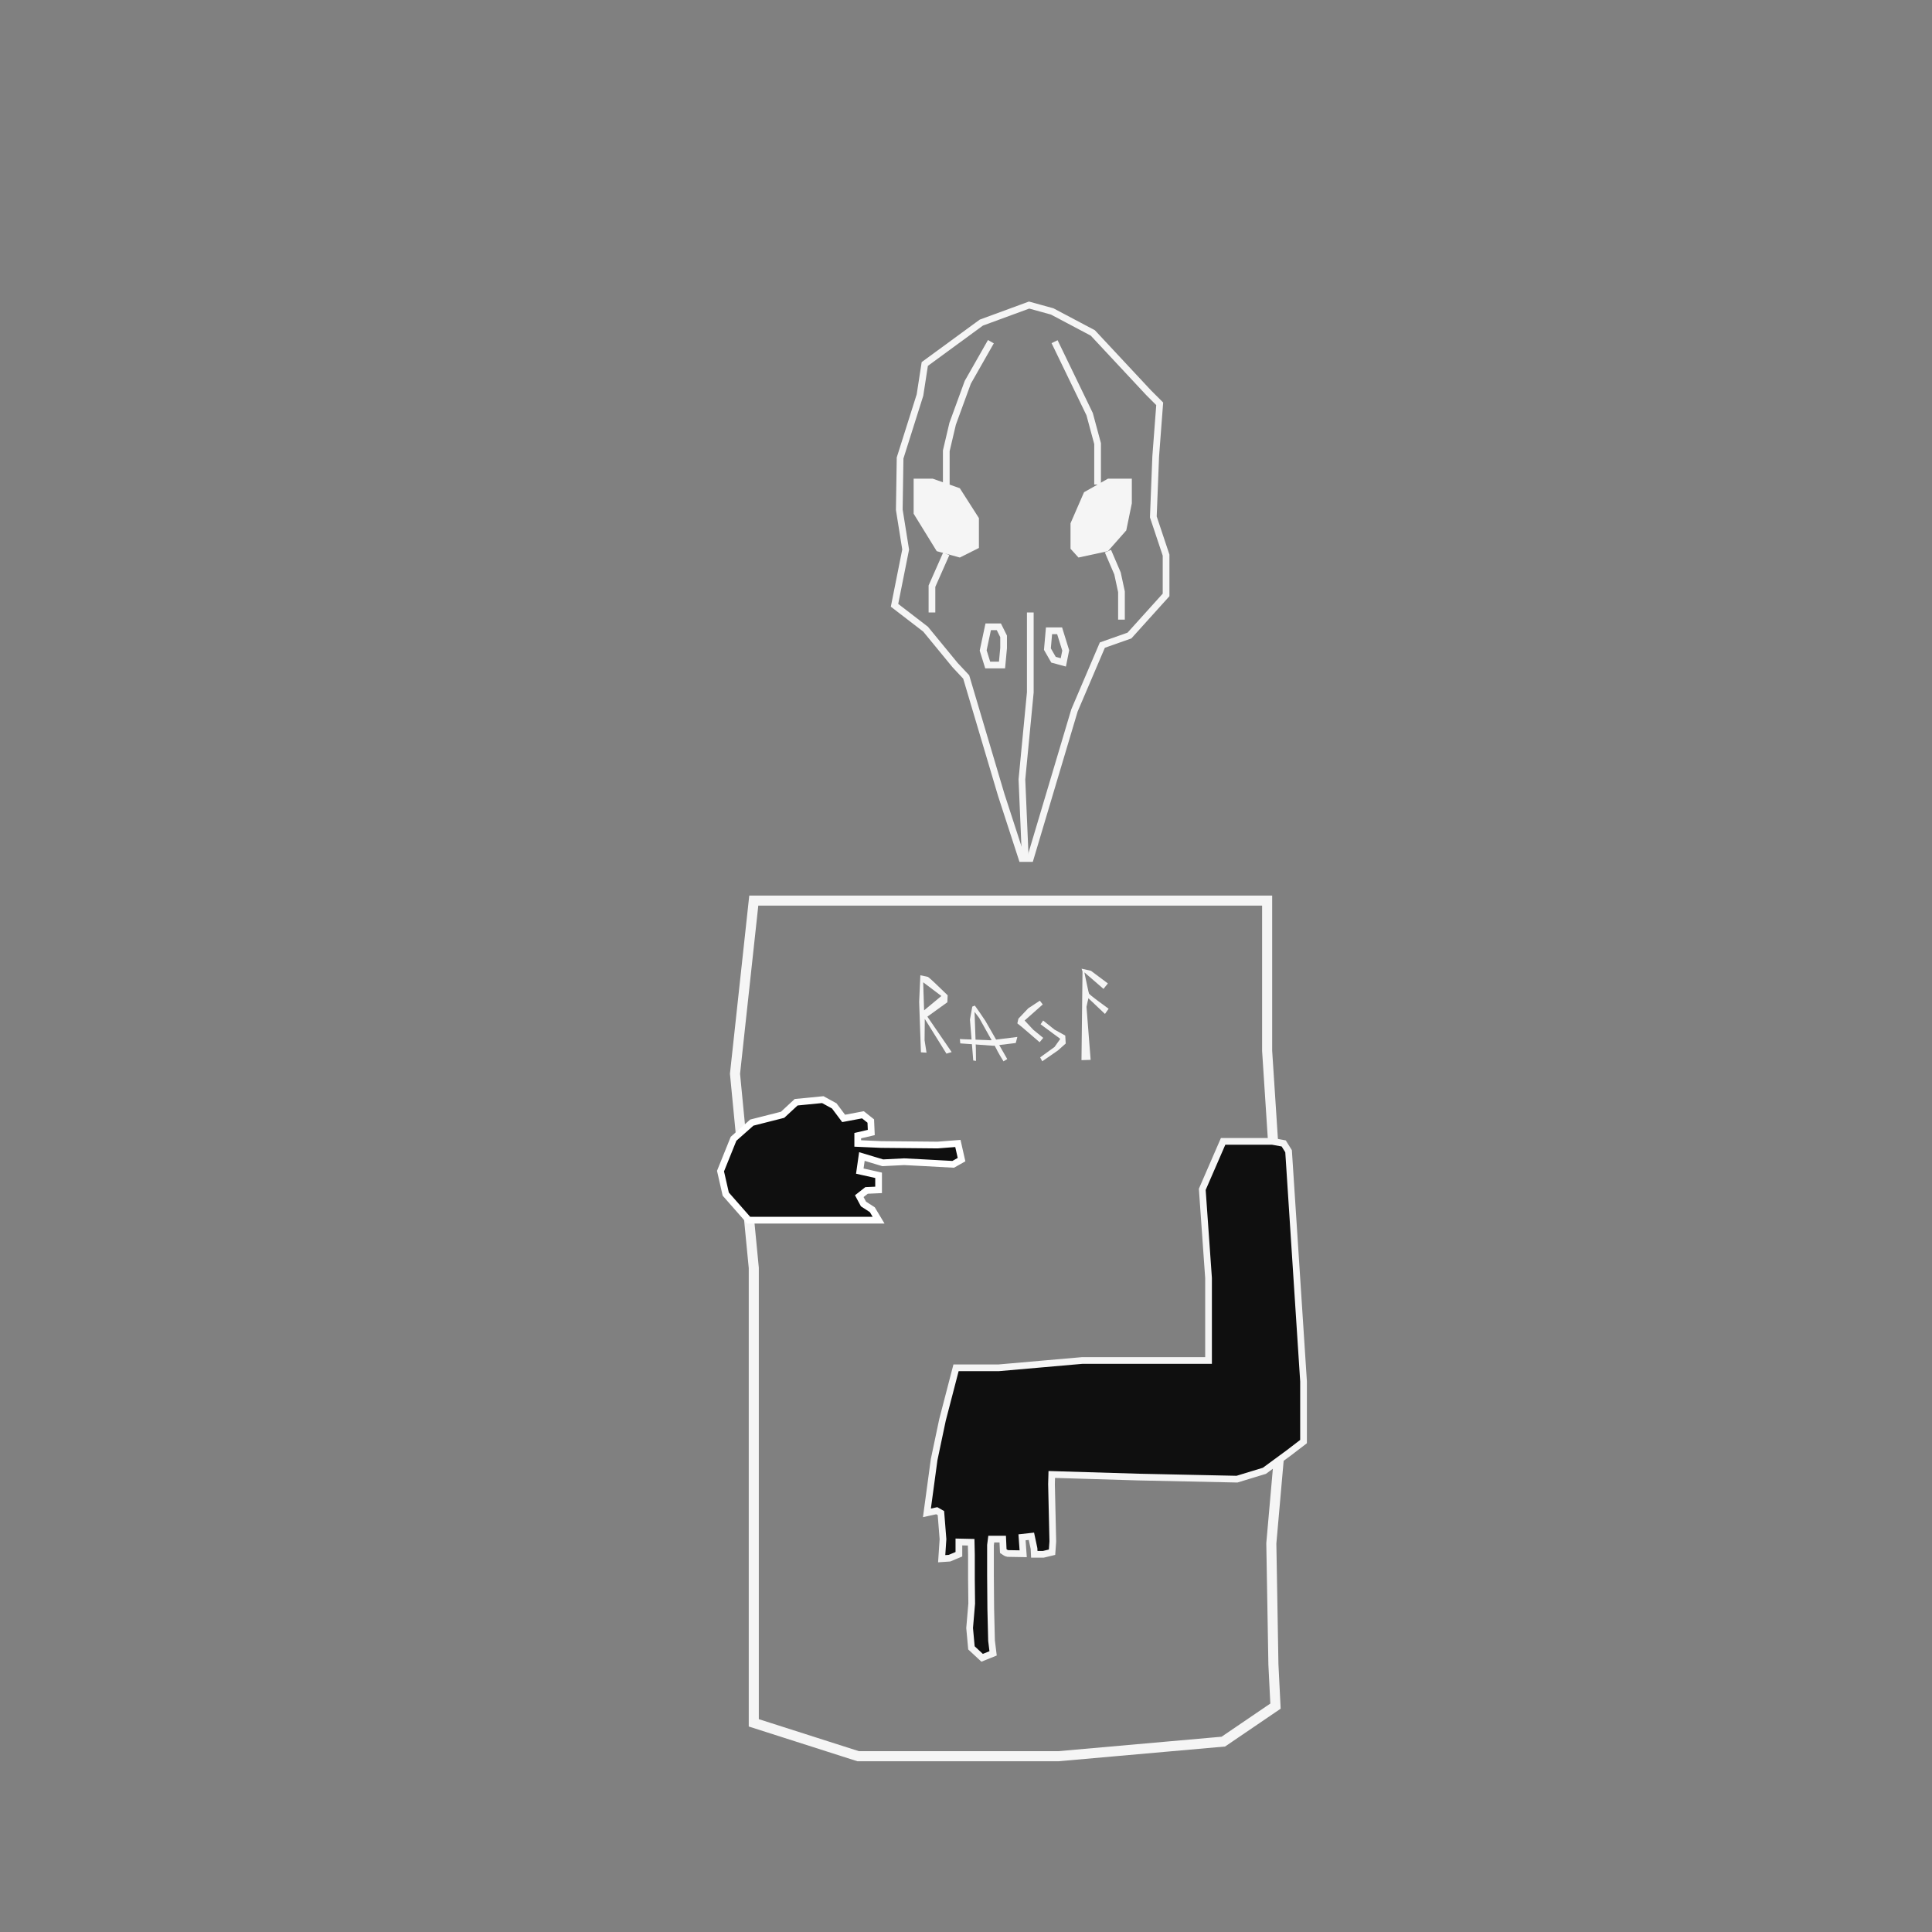 <?xml version="1.0" encoding="UTF-8"?>
<svg id="uuid-6fb814d1-0e13-4c78-b951-d889f2b8860f" data-name="Ebene 1" xmlns="http://www.w3.org/2000/svg" viewBox="0 0 576 576">
  <rect x="0" y="0" width="576" height="576" fill="#808080" stroke="none"/>
  <polygon points="224.73 268.5 245.88 268.5 293.79 268.5 337.34 268.5 377.78 268.5 377.78 313.3 382.76 389.83 382.76 417.82 379.03 460.13 379.65 496.22 380.27 508.66 364.72 519.24 315.57 523.59 255.84 523.59 224.73 513.64 224.73 505.55 224.73 470.09 224.73 378.01 219.13 320.14 224.73 268.5" style="fill: none; stroke: #f5f5f5; stroke-miterlimit: 10; stroke-width: 3px;"/>
  <path d="m375.55,340.28h-10.89l-6.22,14.31,1.87,26.44v24.58h-37.64l-24.89,2.18h-12.75l-4.04,15.55-2.49,11.82-2.15,15.88,2.93-.64,1.24.7.62,7.78-.39,5.83,2.33-.16,2.8-1.17v-3.66l3.66.08.08,3.73v7.39l.08,7.15-.62,7.31.54,5.91,3.19,2.96,3.27-1.32-.47-3.81-.23-9.49-.08-9.95v-9.02l.23-1.79h3.42l.16,3.58s1.01.7,1.24.7,4.7.08,4.7.08l-.35-4.9,2.8-.31.78,3.66.08,1.71h2.72l2.57-.62.23-3.19-.39-17.11.08-2.88,25.98.78,29.24.62,8.17-2.49,7.31-5.37,4.36-3.34v-17.97l-4.46-68.6-1.45-2.32-3.42-.62h-3.73Z" style="fill: #0f0f0f; stroke: #f5f5f5; stroke-miterlimit: 10; stroke-width: 2px;"/>
  <g>
    <path d="m274.56,313.73l1.67.11-.58-3.7v-.03s0-.03,0-.03l.05-4.99v-1.32s.71,1.12.71,1.12l5.76,9.24,1.55-.47-7.02-10.25-.21-.31.3-.22,5.65-4.07.09-2.08c-2.55-2.5-5.41-5.22-5.86-5.48-.36-.09-1.6-.35-2.28-.49l-.36,7.94.53,15.04Zm1.32-20.39l4.39,3.31.39.29-.37.31-4.18,3.47-.6.5-.03-.79-.22-6.78-.03-.8.64.48Z" style="fill: #f5f5f5;"/>
    <g>
      <polygon points="306.55 300.62 303.62 303.71 303.31 305.11 304.81 306.31 309.95 310.73 311.02 309.43 308.07 307.02 308.05 307 308.03 306.98 305.75 304.54 305.48 304.25 305.78 303.99 310.88 299.46 310.01 298.34 306.55 300.62" style="fill: #f5f5f5;"/>
      <polygon points="314.36 306.95 314.33 306.93 314.31 306.91 311 304.25 310.24 305.38 315.81 309.5 316.11 309.73 315.89 310.03 314.43 312.09 314.39 312.14 314.34 312.18 310.11 315.24 310.73 316.41 315.39 313.19 317.73 311.11 317.59 308.74 314.36 306.95" style="fill: #f5f5f5;"/>
    </g>
    <path d="m291.86,303.36v.02s.02.02.02.02c3.68,6.54,5.57,9.96,5.6,10.15,0,0,0-.01,0-.02.07.21.99,1.74,1.7,2.89l1.12-.67-6.51-11.37c-1.04-1.56-2.7-4.01-3.16-4.58-.18.07-.47.19-.76.31l-.69,3.86c.24,3.13.85,10.83.98,12.2l.82.12-.04-3.59-.36-10.13-.03-.89.54.71.76,1Z" style="fill: #f5f5f5;"/>
    <polygon points="302.83 310.96 303.31 309.15 295.4 310.14 295.38 310.14 295.35 310.14 287.06 309.82 286.18 309.76 286.29 311.07 296.16 311.78 302.83 310.96" style="fill: #f5f5f5;"/>
    <path d="m324.32,298.39l.17-.78.58.55,4.36,4.13,1.09-1.55c-5.69-4.12-5.8-4.41-5.86-4.55-.13-.33-.87-3.91-1.1-5l-.26-1.29.99.86,4.7,4.06,1.31-1.62-5.04-3.77-2.8-.63.25.76.02.07v.08s0,.63,0,.63l-.3,25.73,2.73-.09-1.23-15.7v-.06s0-.06,0-.06l.38-1.77Z" style="fill: #f5f5f5;"/>
  </g>
  <polygon points="233.32 332.36 224.14 334.69 218.7 339.51 214.81 349.15 216.37 356 223.21 363.78 240.01 363.78 261.94 363.78 260.07 360.66 257.43 358.95 256.18 356.62 258.36 354.91 261.94 354.75 261.94 350.4 256.34 349.15 256.96 344.8 263.18 346.67 269.56 346.35 275.78 346.67 284.18 347.13 286.67 345.73 285.58 340.91 279.52 341.38 262.72 341.22 255.72 340.91 255.72 338.58 259.76 337.64 259.61 334.22 257.27 332.36 251.52 333.44 248.72 329.71 245.3 327.84 237.36 328.62 233.32 332.36" style="fill: #0f0f0f; stroke: #fff; stroke-miterlimit: 10; stroke-width: 2px;"/>
  <polygon points="284.73 198.27 275.95 187.58 266.69 180.46 270.01 163.84 268.11 151.97 268.35 136.54 274.28 117.78 275.71 108.52 292.57 96.18 306.81 90.95 313.7 92.85 325.81 99.26 342.43 117.07 345.75 120.39 344.56 136.06 343.85 154.11 347.65 165.5 347.65 177.37 336.73 189.48 328.65 192.33 320.34 211.8 307.17 255.96 304.67 255.96 298.5 236.97 288.06 201.83 284.73 198.27" style="fill: none; stroke: #f5f5f5; stroke-miterlimit: 10; stroke-width: 2px;"/>
  <polygon points="286.16 145.56 278.08 142.71 272.39 142.71 272.39 153.16 279.27 164.32 286.16 166.22 291.85 163.37 291.85 154.46 286.16 145.56" style="fill: #f5f5f5;"/>
  <polygon points="330.32 142.71 323.19 146.75 319.16 156.01 319.16 163.6 321.53 166.22 330.32 164.32 335.78 158.14 337.44 150.07 337.44 142.71 330.32 142.71" style="fill: #f5f5f5;"/>
  <polyline points="314.41 101.87 324.86 123.48 327.23 132.26 327.23 144.46" style="fill: none; stroke: #f5f5f5; stroke-miterlimit: 10; stroke-width: 2px;"/>
  <polyline points="295.42 101.87 288.53 113.98 284.02 126.33 282.12 134.4 282.12 144.46" style="fill: none; stroke: #f5f5f5; stroke-miterlimit: 10; stroke-width: 2px;"/>
  <polyline points="277.85 182.6 277.85 174.76 282.12 165.1" style="fill: none; stroke: #f5f5f5; stroke-miterlimit: 10; stroke-width: 2px;"/>
  <polyline points="334.35 184.74 334.35 176.43 333.17 170.96 330.32 164.32" style="fill: none; stroke: #f5f5f5; stroke-miterlimit: 10; stroke-width: 2px;"/>
  <polygon points="299.21 189.72 297.79 186.87 294.62 186.87 293.12 193.92 294.47 198.27 298.74 198.27 299.21 193.2 299.21 189.72" style="fill: none; stroke: #f5f5f5; stroke-miterlimit: 10; stroke-width: 2px;"/>
  <polygon points="315.91 188.06 312.75 188.06 312.27 193.52 314.09 196.69 317.02 197.48 317.73 193.92 315.91 188.06" style="fill: none; stroke: #f5f5f5; stroke-miterlimit: 10; stroke-width: 2px;"/>
  <polyline points="307.17 182.6 307.17 206.42 304.67 232.38 305.68 255.96" style="fill: none; stroke: #f5f5f5; stroke-miterlimit: 10; stroke-width: 2px;"/>
</svg>